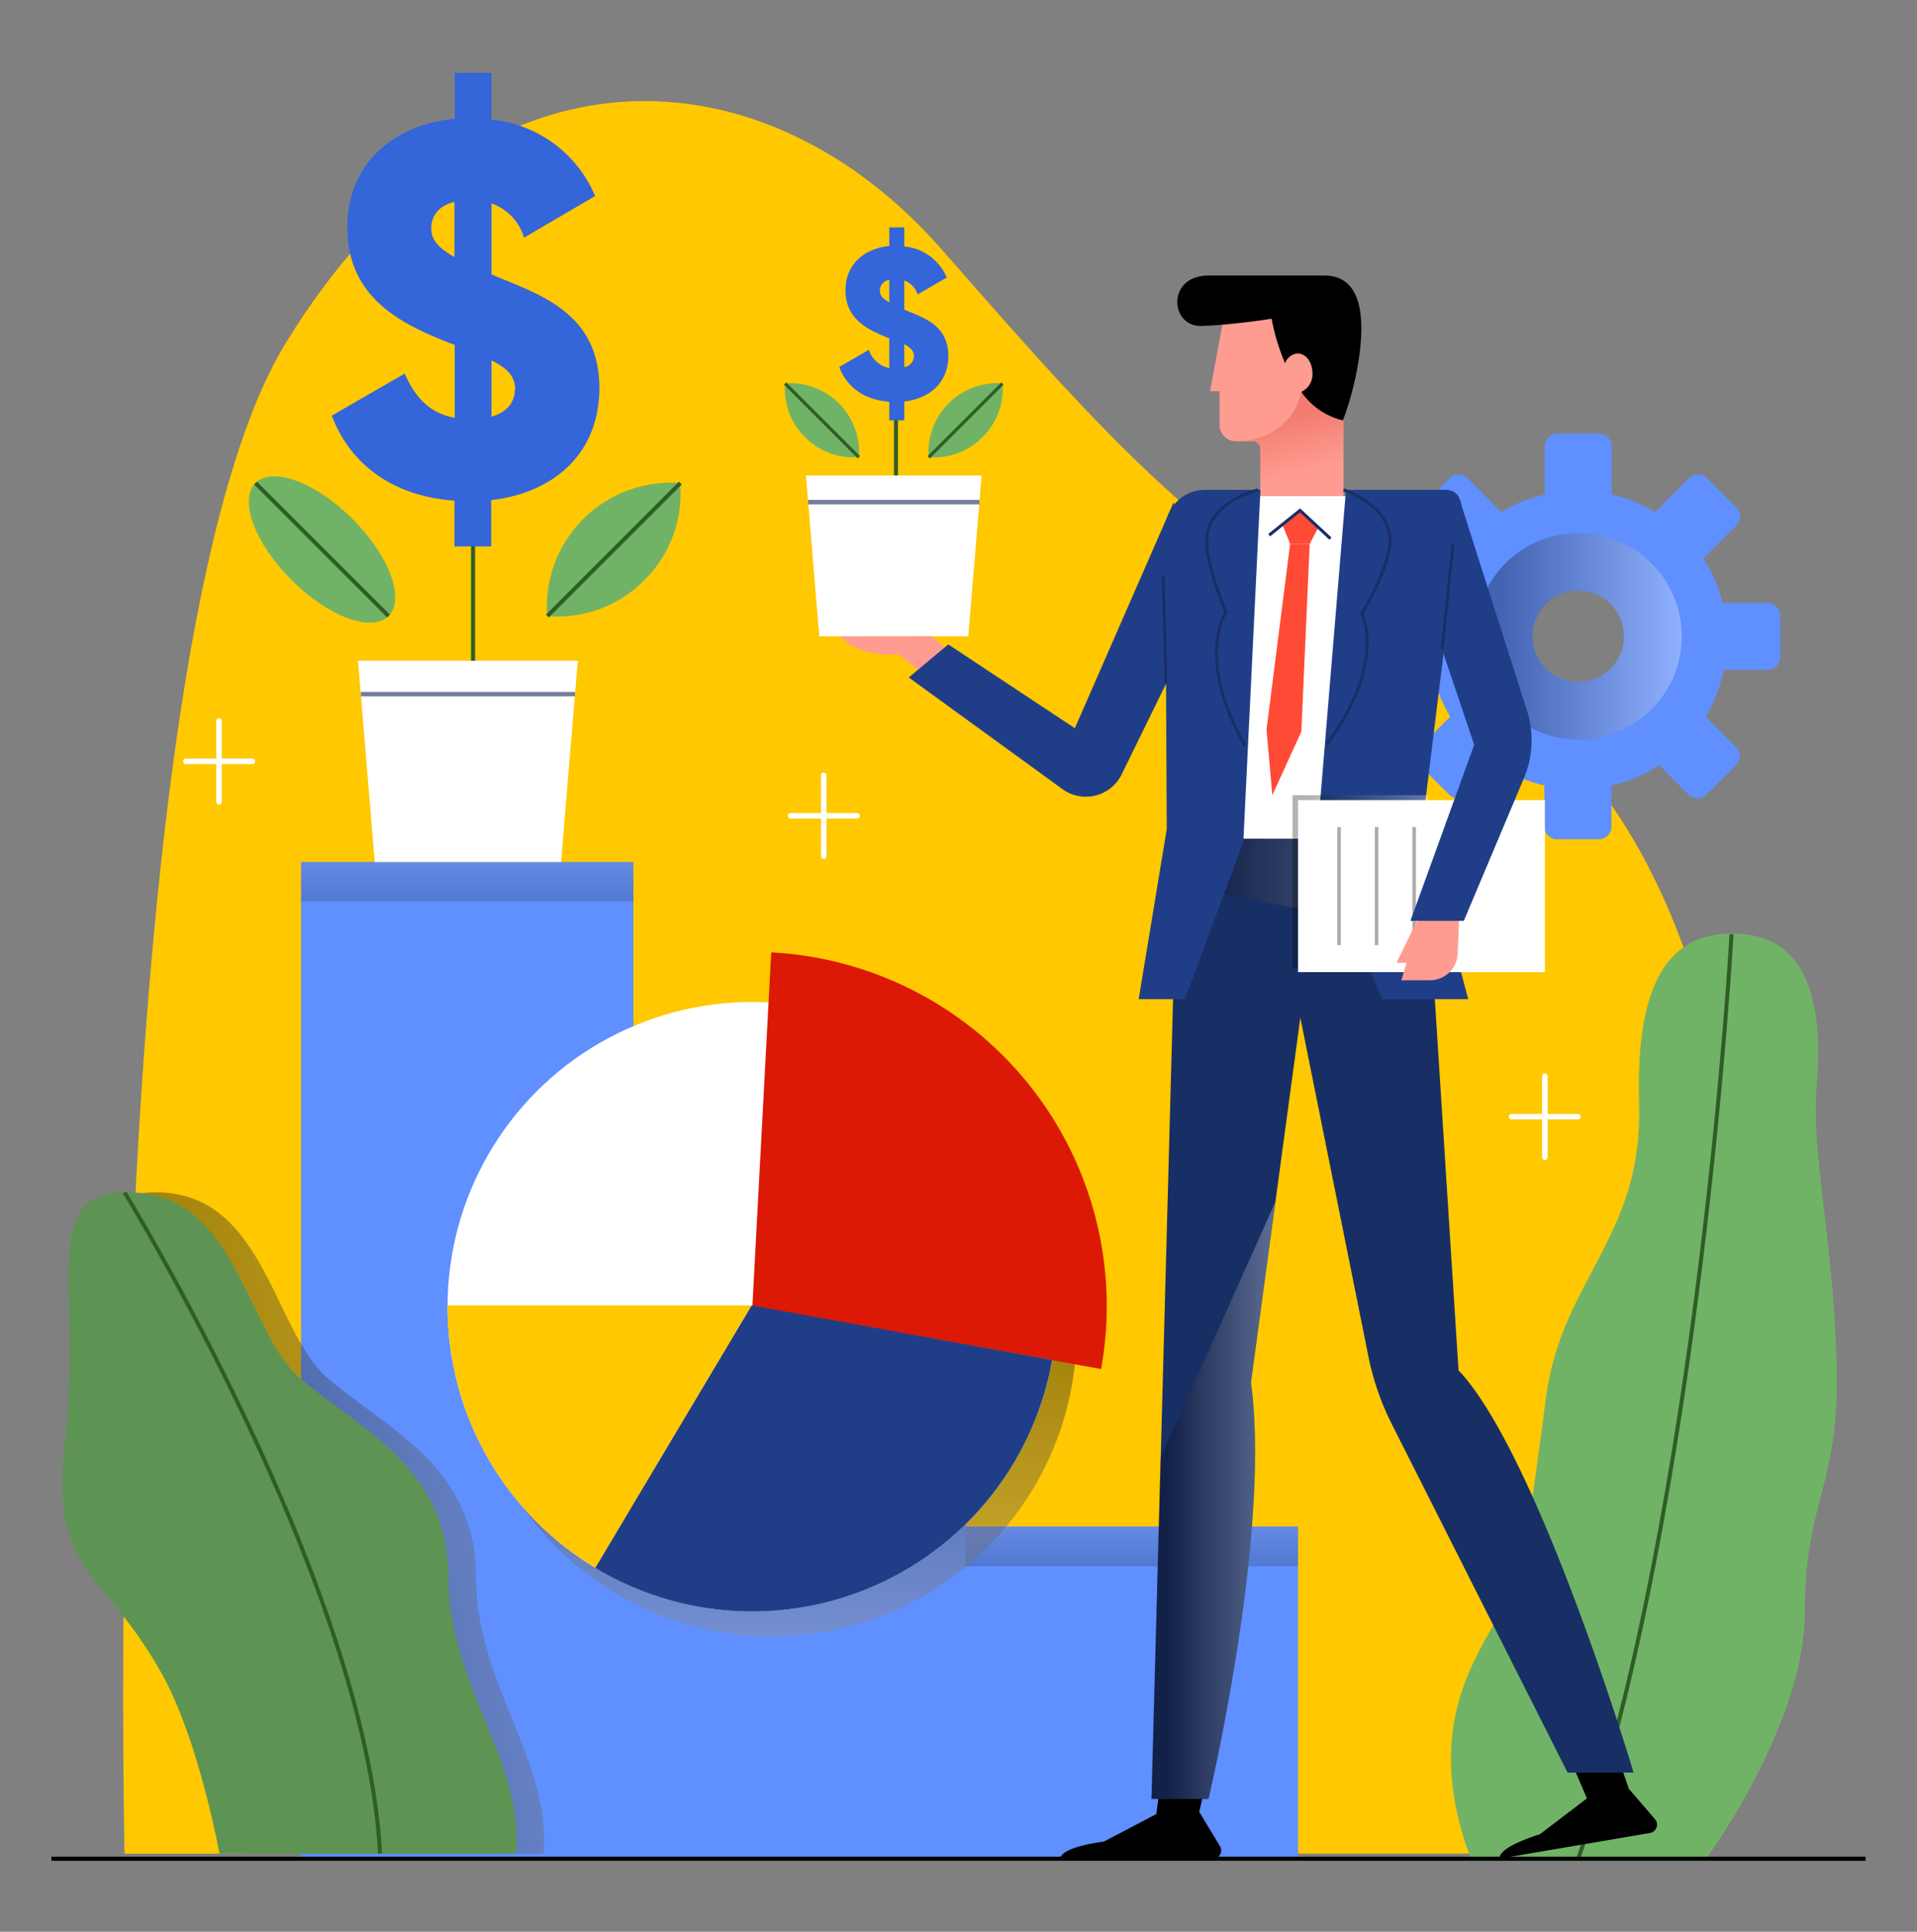 <svg xmlns="http://www.w3.org/2000/svg" xmlns:xlink="http://www.w3.org/1999/xlink" viewBox="0 0 315.68 318.16"><rect x="0" y="0" width="315.68" height="318.16" fill="#808080" stroke="none"/><defs><style>.cls-1{isolation:isolate;}.cls-2{fill:#ffc800;}.cls-13,.cls-16,.cls-17,.cls-25,.cls-27,.cls-3,.cls-9{fill:none;}.cls-3{stroke:#fff;stroke-linecap:round;stroke-linejoin:round;stroke-width:0.91px;}.cls-4{fill:#608fff;}.cls-5,.cls-6,.cls-7{opacity:0.2;}.cls-10,.cls-12,.cls-19,.cls-23,.cls-28,.cls-29,.cls-5,.cls-6,.cls-7{mix-blend-mode:multiply;}.cls-5{fill:url(#linear-gradient);}.cls-6{fill:url(#linear-gradient-2);}.cls-7{fill:url(#linear-gradient-3);}.cls-8{fill:#71b366;}.cls-17,.cls-9{stroke:#2e5e26;}.cls-13,.cls-16,.cls-17,.cls-25,.cls-27,.cls-9{stroke-miterlimit:10;}.cls-9{stroke-width:0.66px;}.cls-10,.cls-29{opacity:0.4;}.cls-11{fill:url(#linear-gradient-4);}.cls-12,.cls-19,.cls-23,.cls-28{opacity:0.3;}.cls-12{fill:url(#linear-gradient-5);}.cls-13{stroke:#000;stroke-width:0.68px;}.cls-14{fill:#3465d9;}.cls-15{fill:#fff;}.cls-16{stroke:#747e96;stroke-width:0.73px;}.cls-17{stroke-width:0.53px;}.cls-18{fill:#182f66;}.cls-19{fill:url(#linear-gradient-6);}.cls-20{fill:#ff9c91;}.cls-21{fill:url(#linear-gradient-7);}.cls-22{fill:#203e87;}.cls-24{fill:url(#linear-gradient-8);}.cls-25{stroke:#182f66;stroke-width:0.5px;}.cls-26{fill:#ff4a36;}.cls-27{stroke:#ababab;stroke-width:0.58px;}.cls-28{fill:url(#linear-gradient-9);}.cls-29{fill:url(#linear-gradient-10);}.cls-30{fill:#db1905;}.cls-31{fill:#5d9454;}</style><linearGradient id="linear-gradient" x1="186.39" y1="262.61" x2="186.39" y2="242.25" gradientUnits="userSpaceOnUse"><stop offset="0.13"/><stop offset="1" stop-color="#fff"/></linearGradient><linearGradient id="linear-gradient-2" x1="76.94" y1="153.1" x2="76.94" y2="132.74" xlink:href="#linear-gradient"/><linearGradient id="linear-gradient-3" x1="131.66" y1="207.52" x2="131.66" y2="187.16" xlink:href="#linear-gradient"/><linearGradient id="linear-gradient-4" x1="0.75" y1="261.81" x2="159.96" y2="230.56" xlink:href="#linear-gradient"/><linearGradient id="linear-gradient-5" x1="242.86" y1="104.8" x2="276.94" y2="104.8" xlink:href="#linear-gradient"/><linearGradient id="linear-gradient-6" x1="193.27" y1="146" x2="235.55" y2="146" xlink:href="#linear-gradient"/><linearGradient id="linear-gradient-7" x1="215.42" y1="80.12" x2="212.65" y2="68.4" gradientUnits="userSpaceOnUse"><stop offset="0.19" stop-color="#ff9c91"/><stop offset="1" stop-color="#f27c6f"/></linearGradient><linearGradient id="linear-gradient-8" x1="212.84" y1="145.14" x2="235.16" y2="145.14" xlink:href="#linear-gradient"/><linearGradient id="linear-gradient-9" x1="189.63" y1="247.17" x2="210.03" y2="247.17" xlink:href="#linear-gradient"/><linearGradient id="linear-gradient-10" x1="127.11" y1="194.69" x2="127.11" y2="315.91" xlink:href="#linear-gradient"/></defs><title>Comprar</title><g class="cls-1"><g id="OBJECTS"><path class="cls-2" d="M20.51,305.3S16,107,47.09,56.43c32.33-52.64,79.41-48,108-15.33S203,95.77,238.21,109.83,289,176.31,285.14,218.47s-7.82,86.82-7.82,86.82Z"/><line class="cls-3" x1="254.4" y1="177.25" x2="254.4" y2="190.6"/><line class="cls-3" x1="259.87" y1="183.92" x2="248.92" y2="183.92"/><line class="cls-3" x1="135.65" y1="127.68" x2="135.65" y2="141.03"/><line class="cls-3" x1="141.13" y1="134.36" x2="130.18" y2="134.36"/><line class="cls-3" x1="36.07" y1="118.72" x2="36.07" y2="132.07"/><line class="cls-3" x1="41.55" y1="125.4" x2="30.6" y2="125.4"/><polygon class="cls-4" points="159.03 251.42 159.03 196.69 104.3 196.69 104.3 141.97 49.58 141.97 49.58 306.14 213.75 306.14 213.75 251.42 159.03 251.42"/><rect class="cls-5" x="159.03" y="251.48" width="54.72" height="6.49"/><rect class="cls-6" x="49.58" y="141.97" width="54.72" height="6.49"/><rect class="cls-7" x="104.3" y="196.39" width="54.72" height="6.49"/><path class="cls-8" d="M280.94,306.14s16.28-22,16.28-40.75,5.86-20.29,5.21-41.34-4.23-34.07-3.26-45.46-.65-23.72-12-24.72-17.91,6.16-17.26,28-12.7,28.84-15.3,48.12-3.43,28.72-8.39,37.19-11.24,19.71-4,39Z"/><path class="cls-9" d="M285.14,153.87s-5.21,94.07-25.24,152.27"/><g class="cls-10"><path class="cls-11" d="M23.46,196.5c20-2,21.09,22.37,30.51,30.5s24.41,14.56,24.41,32.54S90.8,289.82,89.51,305.3H40.7s-3.37-18.72-9.53-29.7c-9.71-17.33-18.31-16.38-15.93-37.68C18,213.16,11.47,197.69,23.46,196.5Z"/></g><path class="cls-4" d="M291.17,99.28h-7.48A24.61,24.61,0,0,0,280.51,92l5.41-5.41a2.12,2.12,0,0,0,0-3l-4.82-4.82a2.12,2.12,0,0,0-3,0l-5.55,5.56a24.42,24.42,0,0,0-7.14-2.9V73.53a2.12,2.12,0,0,0-2.11-2.12h-6.82a2.11,2.11,0,0,0-2.11,2.12v7.91a24.31,24.31,0,0,0-7.14,2.9l-5.55-5.56a2.12,2.12,0,0,0-3,0l-4.82,4.82a2.12,2.12,0,0,0,0,3L239.29,92a24.61,24.61,0,0,0-3.18,7.28h-7.48a2.12,2.12,0,0,0-2.12,2.11v6.82a2.11,2.11,0,0,0,2.12,2.11h7.18a24.61,24.61,0,0,0,3,7.72l-5,5a2.12,2.12,0,0,0,0,3l4.82,4.82a2.11,2.11,0,0,0,3,0l4.83-4.83a24.41,24.41,0,0,0,7.86,3.33v6.75a2.11,2.11,0,0,0,2.11,2.12h6.82a2.12,2.12,0,0,0,2.11-2.12v-6.75a24.41,24.41,0,0,0,7.86-3.33l4.83,4.83a2.11,2.11,0,0,0,3,0l4.82-4.82a2.12,2.12,0,0,0,0-3l-5-5a24.61,24.61,0,0,0,3-7.72h7.18a2.11,2.11,0,0,0,2.12-2.11v-6.82A2.12,2.12,0,0,0,291.17,99.28Zm-31.27,13a7.51,7.51,0,1,1,7.51-7.51A7.51,7.51,0,0,1,259.9,112.31Z"/><path class="cls-12" d="M276.94,104.8a17,17,0,1,0-17,17A17,17,0,0,0,276.94,104.8Zm-24.55,0a7.51,7.51,0,1,1,7.51,7.51A7.51,7.51,0,0,1,252.39,104.8Z"/><line class="cls-13" x1="8.46" y1="306.14" x2="307.22" y2="306.14"/><line class="cls-9" x1="147.54" y1="64.86" x2="147.54" y2="81.72"/><path class="cls-14" d="M148.91,66.13v3.11h-2.47V66.17c-4-.29-7-2.34-8.23-5.73l4.87-2.82a4.44,4.44,0,0,0,3.36,3V55.71c-.14-.07-.32-.11-.46-.18-3.07-1.23-6.75-3-6.75-7.7,0-4.59,3.46-6.95,7.21-7.31V37.45h2.47v3.14a8.45,8.45,0,0,1,7,5.12L151.1,48.5a3.46,3.46,0,0,0-2.19-2.29V51c3.07,1.3,7.25,2.47,7.25,7.63C156.16,63,153.12,65.64,148.91,66.13Zm-2.47-16.32V46.1a1.8,1.8,0,0,0-1.55,1.77C144.89,48.54,145.2,49.11,146.44,49.81Zm4.06,8.87c0-.89-.53-1.41-1.59-2v3.78A1.85,1.85,0,0,0,150.5,58.68Z"/><polygon class="cls-15" points="159.45 104.8 134.91 104.8 132.72 78.31 161.65 78.31 159.45 104.8"/><line class="cls-16" x1="133.08" y1="82.7" x2="161.29" y2="82.7"/><path class="cls-8" d="M132.57,72a11.12,11.12,0,0,0,8.86,3.29,11.32,11.32,0,0,0-12.14-12.14A11.09,11.09,0,0,0,132.57,72Z"/><line class="cls-17" x1="129.29" y1="63.17" x2="141.43" y2="75.31"/><path class="cls-8" d="M161.79,72a11.1,11.1,0,0,1-8.85,3.29,11.31,11.31,0,0,1,12.14-12.14A11.1,11.1,0,0,1,161.79,72Z"/><line class="cls-17" x1="165.08" y1="63.17" x2="152.94" y2="75.31"/><ellipse class="cls-8" cx="53.03" cy="90.51" rx="7.11" ry="15.49" transform="translate(-48.47 64) rotate(-45)"/><line class="cls-9" x1="42.07" y1="79.56" x2="63.98" y2="101.46"/><path class="cls-8" d="M106.11,95.54a20,20,0,0,1-16,5.92A20.43,20.43,0,0,1,112,79.56,20,20,0,0,1,106.11,95.54Z"/><line class="cls-9" x1="112.04" y1="79.56" x2="90.14" y2="101.46"/><line class="cls-9" x1="77.9" y1="81.72" x2="77.9" y2="116.4"/><path class="cls-14" d="M80.89,82.37V90H74.83V82.46c-9.8-.69-17.07-5.72-20.19-14l12-6.93c1.82,4.16,4.34,6.59,8.24,7.28v-12c-.35-.17-.78-.26-1.13-.43-7.54-3-16.55-7.28-16.55-18.89,0-11.26,8.49-17.07,17.68-17.93V12h6.06v7.71A20.68,20.68,0,0,1,98,32.29l-11.7,6.85a8.52,8.52,0,0,0-5.37-5.64V45.2c7.54,3.21,17.77,6.07,17.77,18.72C98.66,74.75,91.2,81.16,80.89,82.37Zm-6.06-40V33.25c-2.52.6-3.81,2.25-3.81,4.33C71,39.23,71.79,40.61,74.83,42.34Zm10,21.75c0-2.17-1.3-3.46-3.9-4.77v9.27C83.83,67.82,84.79,65.91,84.79,64.09Z"/><polygon class="cls-15" points="92.4 141.97 61.71 141.97 58.96 108.83 95.15 108.83 92.4 141.97"/><line class="cls-16" x1="59.42" y1="114.33" x2="94.7" y2="114.33"/><path d="M258.91,290.55l2.41,5.65-7.76,5.92s-6.8,2-6.63,4l24.78-4.22a1.39,1.39,0,0,0,.82-2.28l-4.3-5-1.86-5.38Z"/><path d="M191.22,292.78l-.81,6-8.64,4.54s-7,.8-7.21,2.85H199.7a1.39,1.39,0,0,0,1.19-2.11l-3.41-5.64,1.31-5.61Z"/><path class="cls-18" d="M193.88,138.13l-4.25,158.16H199s10.37-43.63,7-68.59l8.13-60.09,11.22,55.84a44.23,44.23,0,0,0,3.79,11l29,57.5h10.87s-15.64-52.28-28.83-66.26l-4.54-71.14-3.26-16.44Z"/><polygon class="cls-19" points="193.88 138.13 232.43 138.13 235.55 153.87 193.27 145.68 193.88 138.13"/><path class="cls-20" d="M201.61,51.75l-2.34,12.68h1.56V70a2.66,2.66,0,0,0,2.67,2.67h2.78a1.28,1.28,0,0,1,1.28,1.29v8.78h13.68V69.24s2.83-14.23-2-17.49S205.43,45.51,201.61,51.75Z"/><path class="cls-21" d="M204.23,72.65c9-.66,10.05-8.11,10.05-8.11l7.37,2.07c-.21,1.57-.41,2.63-.41,2.63V82.72H207.56V73.94a1.28,1.28,0,0,0-1.28-1.29Z"/><path d="M199.06,45.38h19c6.77,0,6.53,8.19,5.7,13.77a51.19,51.19,0,0,1-2.61,10.09,11.54,11.54,0,0,1-6.86-4.7,3.16,3.16,0,0,0,1.83-3.11c0-1.77-1.08-3.21-2.42-3.21a2.39,2.39,0,0,0-2.08,1.61,34.77,34.77,0,0,1-2.22-7.33s-6.29,1-11.51,1.19S192,45.38,199.06,45.38Z"/><path class="cls-15" d="M232.11,81.72H200.19a7,7,0,0,0-7.05,7.16l.74,49.25h38.55l5.74-49.62A6.1,6.1,0,0,0,232.11,81.72Z"/><path class="cls-22" d="M221.65,80.68l-4.81,58,10.77,25.89h14.17l-7.56-28.53,6.42-52.23a2.8,2.8,0,0,0-2.78-3.14Z"/><g class="cls-23"><rect class="cls-24" x="212.84" y="130.97" width="22.33" height="28.33"/></g><path class="cls-22" d="M207.56,80.68h-9.11a6.56,6.56,0,0,0-6.56,6.6l.24,49.29-4.62,28h7.6l9.63-25.89Z"/><path class="cls-25" d="M221.24,80.68s6.42,2,7.55,7.09c1,4.24-4.53,13.32-4.53,13.32s4.18,8.12-5.8,21.54"/><path class="cls-25" d="M207.21,80.68S200.78,82.1,199,87c-1.45,4.1,2.9,13.77,2.9,13.77s-5.13,7.56,3.15,22.09"/><polygon class="cls-26" points="217.12 86.83 214.08 84.06 211.24 86.54 212.45 89.59 215.67 89.59 217.12 86.83"/><polygon class="cls-26" points="214.3 120.48 209.52 130.97 208.56 120.19 212.45 89.59 215.67 89.59 214.3 120.48"/><path class="cls-20" d="M138.35,104.8s2.52,3.42,9.61,3l3.9,3,4.15-3.75-2.6-2.28Z"/><path class="cls-22" d="M193.27,82.72,177,119.94l-20.84-13.8-6.51,5.44L175,130a6.57,6.57,0,0,0,9.71-2.46L198,100.4Z"/><rect class="cls-15" x="213.75" y="131.78" width="40.65" height="28.33"/><line class="cls-27" x1="220.51" y1="136.22" x2="220.51" y2="155.67"/><line class="cls-27" x1="226.69" y1="136.22" x2="226.69" y2="155.67"/><line class="cls-27" x1="232.88" y1="136.22" x2="232.88" y2="155.67"/><path class="cls-20" d="M234.37,149.5l-4.4,9.08h1.65l-.85,2.87h4.71a4.56,4.56,0,0,0,4.56-4.38l.31-7.57Z"/><path class="cls-22" d="M240.29,82.05l11.17,35a16.07,16.07,0,0,1-.5,11.1l-9.91,23.52h-8.79l10.5-29-8.88-26.38a13.24,13.24,0,0,1,.59-9.89l2.17-4.57A2,2,0,0,1,240.29,82.05Z"/><line class="cls-25" x1="191.54" y1="94.86" x2="192.01" y2="112.59"/><line class="cls-25" x1="239.28" y1="89.59" x2="237.48" y2="106.96"/><polyline class="cls-25" points="209 88.14 214.08 84.06 219.09 88.71"/><path class="cls-28" d="M206,227.7,210,198l-18.89,42.18-1.51,56.07H199S209.36,252.66,206,227.7Z"/><circle class="cls-29" cx="127.11" cy="219.36" r="50.18"/><circle class="cls-15" cx="123.88" cy="215.21" r="50.18"/><path class="cls-30" d="M127,156.86l-3.1,58.27,57.42,10.35A58.33,58.33,0,0,0,127,156.86Z"/><path class="cls-22" d="M123.77,215,98,258.22A50.17,50.17,0,0,0,173.27,224Z"/><path class="cls-2" d="M73.71,215.21a50.12,50.12,0,0,0,24.33,43h0L123.77,215H73.71Z"/><path class="cls-31" d="M18.91,196.5c20-2,21.08,22.37,30.5,30.5s24.41,14.56,24.41,32.54S86.24,289.82,85,305.3H36.14s-3.37-18.72-9.53-29.7C16.9,258.27,8.3,259.22,10.68,237.92,13.45,213.16,6.92,197.69,18.91,196.5Z"/><path class="cls-9" d="M20.51,196.39s39.82,64.76,42.07,108.9"/></g></g></svg>